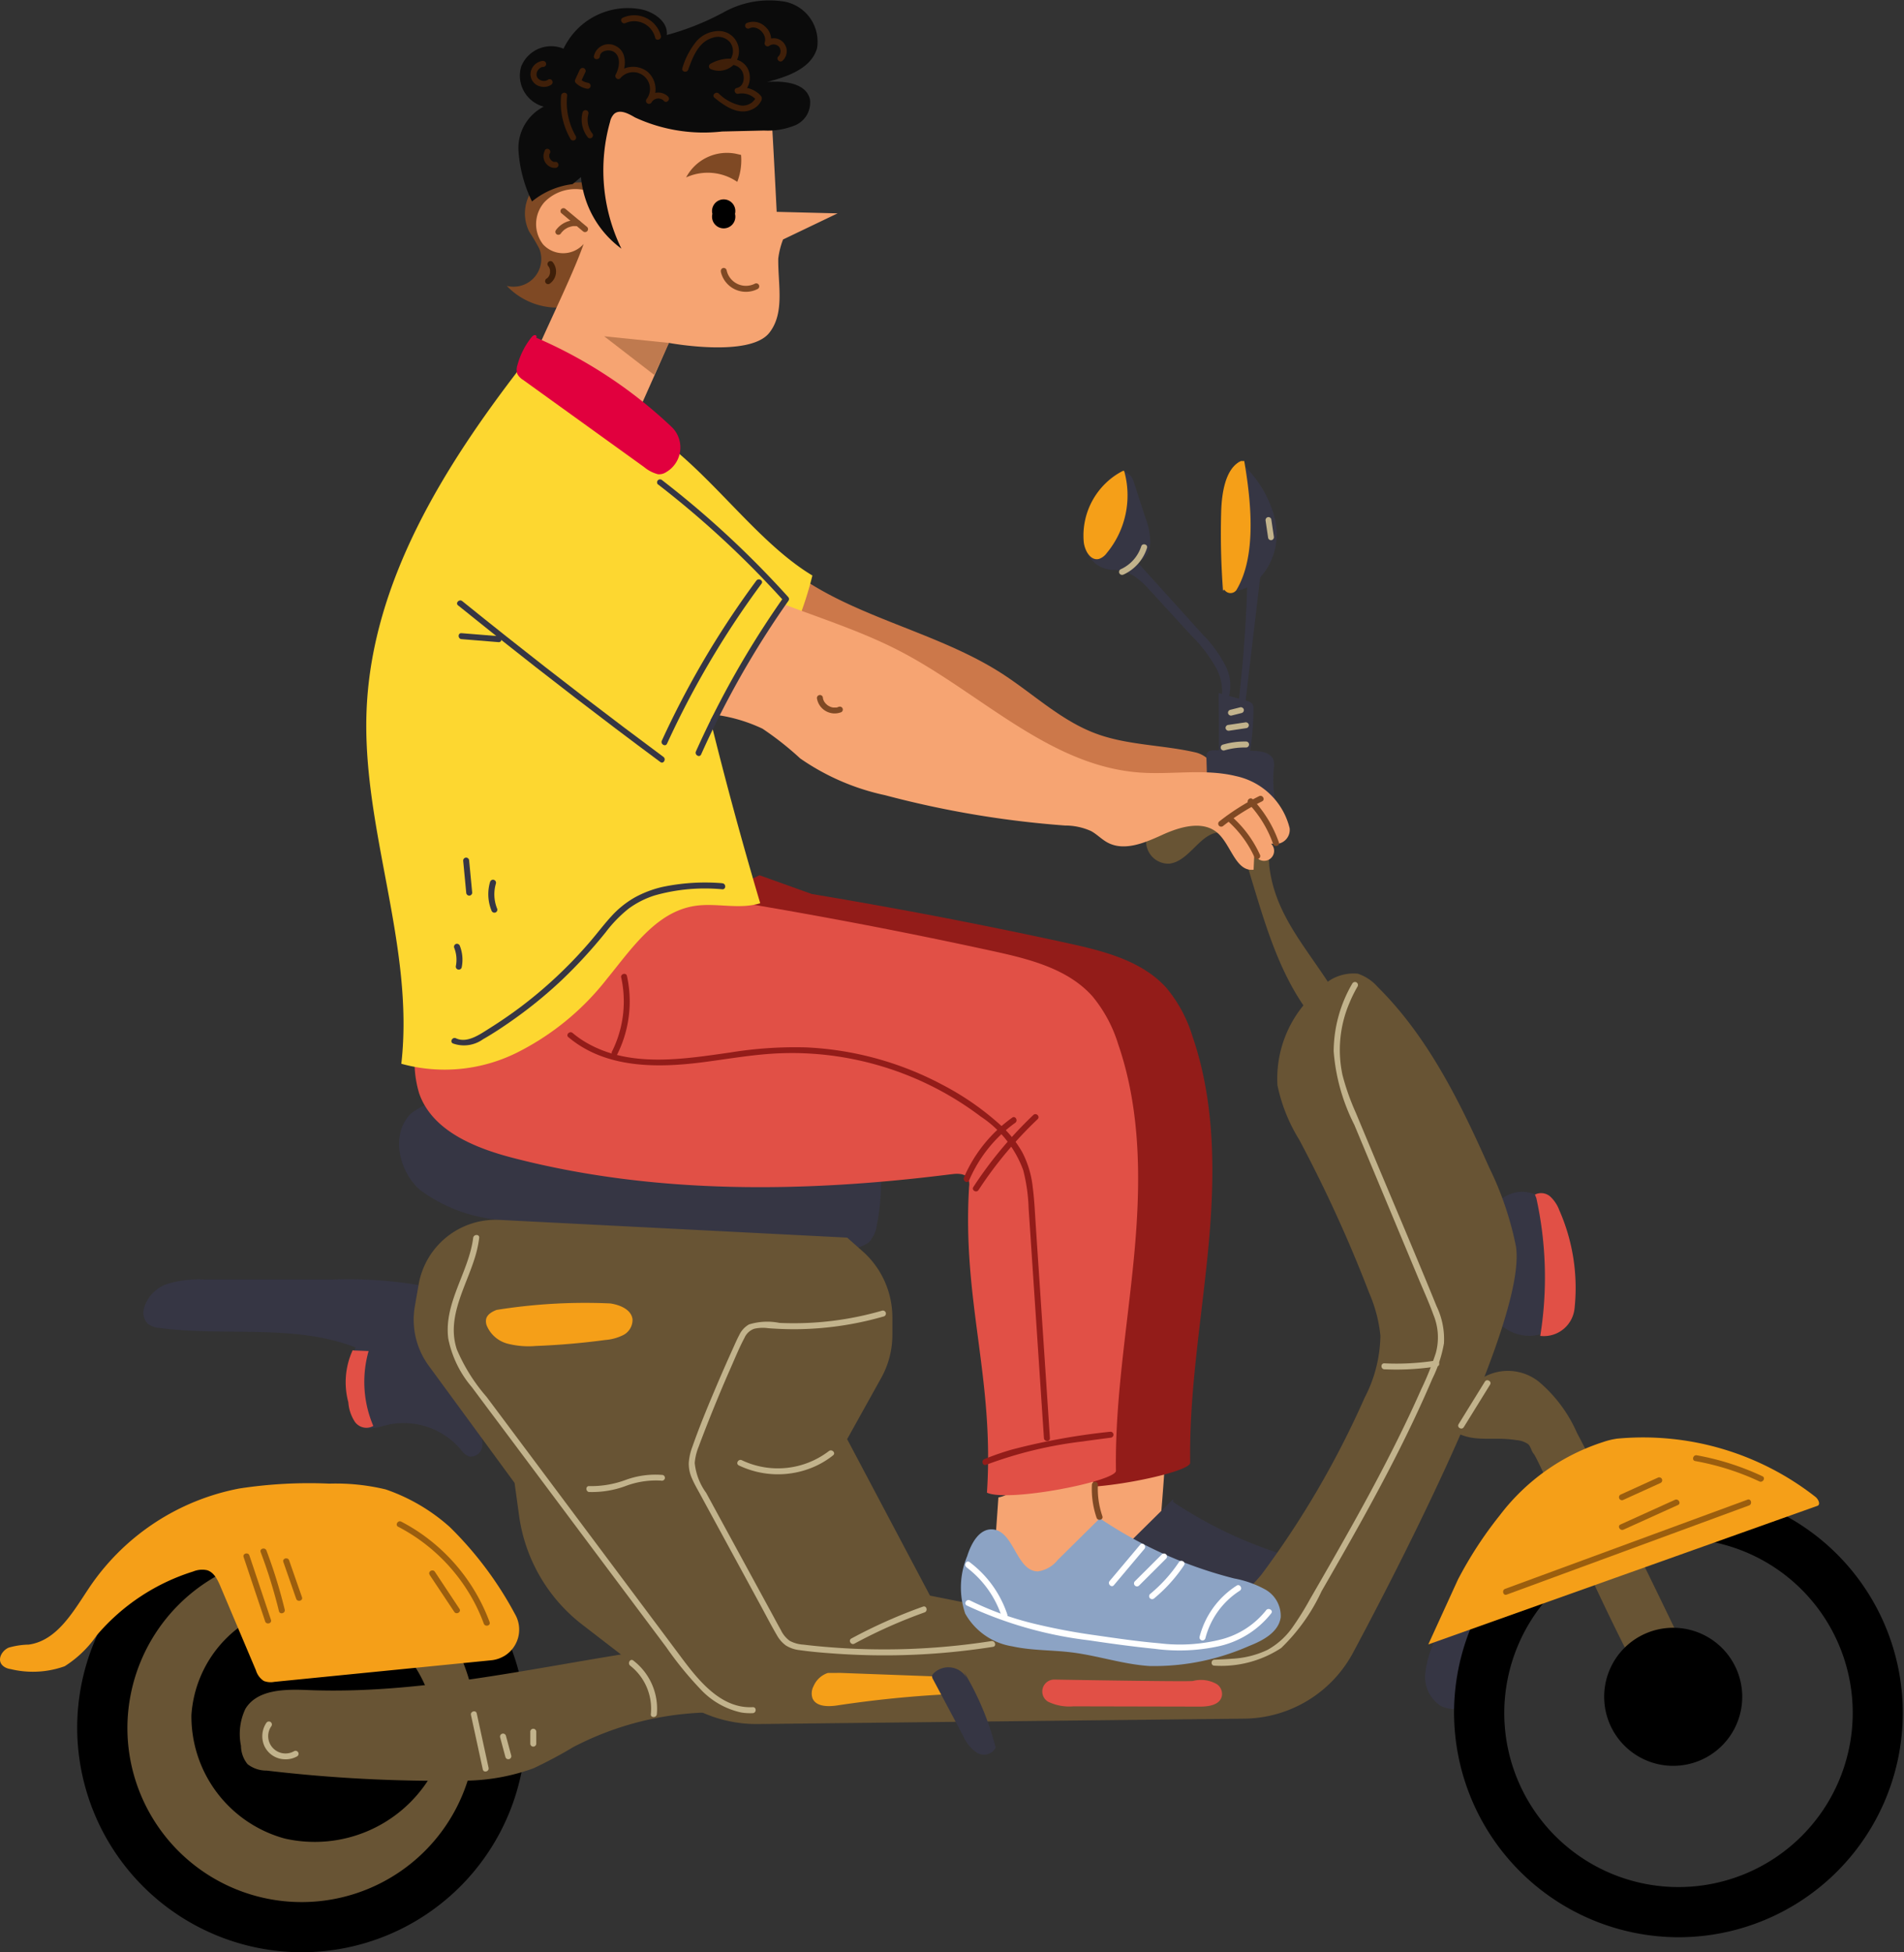 <svg id="Group_20534" data-name="Group 20534" xmlns="http://www.w3.org/2000/svg" xmlns:xlink="http://www.w3.org/1999/xlink" width="106.003" height="108.69" viewBox="0 0 106.003 108.69">
  <rect x="0" y="0" width="106.003" height="108.69" fill="#333333" stroke="none"/>
  <defs>
    <clipPath id="clip-path">
      <rect id="Rectangle_6497" data-name="Rectangle 6497" width="106.003" height="108.69" fill="none"/>
    </clipPath>
    <clipPath id="clip-path-3">
      <rect id="Rectangle_6495" data-name="Rectangle 6495" width="3.607" height="2.153" fill="none"/>
    </clipPath>
  </defs>
  <g id="Group_16368" data-name="Group 16368" clip-path="url(#clip-path)">
    <g id="Group_16367" data-name="Group 16367">
      <g id="Group_16366" data-name="Group 16366" clip-path="url(#clip-path)">
        <path id="Path_83185" data-name="Path 83185" d="M29.031,123.157a11.612,11.612,0,0,1-12.408,5.167,10.877,10.877,0,0,1-8.014-10.606,10.275,10.275,0,0,1,9.083-9.523c4.614-.362,9.058,2.8,10.99,7,.969,2.1,1.364,4.659.238,6.681Z" transform="translate(-1.722 -21.899)" fill="#685434"/>
        <path id="Path_83186" data-name="Path 83186" d="M79.8,99.467c-.011,1.06-.308,5.319-.465,6.368a1.457,1.457,0,0,1-.161.545,1.491,1.491,0,0,1-.438.409,5.374,5.374,0,0,1-2.056,1.05,2.72,2.72,0,0,1-2.313-.678.746.746,0,0,1-.208-.278.876.876,0,0,1-.026-.365q.14-2,.282-4.007c1.437-.238,2.945-3.017,4.4-3.134Z" transform="translate(-14.842 -20.12)" fill="#f6a472"/>
        <path id="Path_83187" data-name="Path 83187" d="M79.7,104.655l-2.438,2.41a1.7,1.7,0,0,1-1.1.632c-1.208,0-1.319-2.257-2.525-2.338-.74-.05-1.19.782-1.41,1.488a4.519,4.519,0,0,0-.11,3.2,3.66,3.66,0,0,0,2.624,1.825c1.079.238,2.2.2,3.3.336,1.458.18,2.872.666,4.338.759a13.073,13.073,0,0,0,5.554-1.121c.772-.3,1.639-.772,1.747-1.593a1.682,1.682,0,0,0-.848-1.54,5.771,5.771,0,0,0-1.742-.622,23.89,23.89,0,0,1-7.385-3.283Z" transform="translate(-14.389 -21.188)" fill="#363644"/>
        <path id="Path_83188" data-name="Path 83188" d="M52.013,62.144q7.152,1.188,14.239,2.735c2.011.439,4.156.977,5.522,2.514A7.737,7.737,0,0,1,73.2,70.051c1.3,3.772,1.259,7.87.883,11.841s-1.067,7.927-1.006,11.915c.009.585-6.022,1.77-7.182,1.217.425-6.387-1.389-10.658-.993-17.047a.829.829,0,0,0-.045-.42c-.15-.306-.58-.307-.919-.264-8.134,1.03-16.5,1.15-24.433-.906-2.139-.554-4.507-1.518-5.223-3.6a6.1,6.1,0,0,1-.246-2.085,19.091,19.091,0,0,1,.385-3.5,1.939,1.939,0,0,1,.377-.929,2.035,2.035,0,0,1,1.154-.514A62.43,62.43,0,0,0,49.1,61.1Z" transform="translate(-6.815 -12.371)" fill="#931c19"/>
        <path id="Path_83189" data-name="Path 83189" d="M36.993,12.783a2.27,2.27,0,0,0-.463,2.66,10.326,10.326,0,0,1,.562.952,1.543,1.543,0,0,1-1.814,2.062,3.886,3.886,0,0,0,2.858,1.211A3.107,3.107,0,0,0,40.751,18.1a7.843,7.843,0,0,0,.538-1.778,9.322,9.322,0,0,1,1.952-3.768Z" transform="translate(-7.064 -2.542)" fill="#7f4924"/>
        <path id="Path_83190" data-name="Path 83190" d="M52.275,37.49c3.169,4.154,9.149,4.753,13.554,7.573,1.755,1.124,3.3,2.629,5.251,3.36,1.77.664,3.72.631,5.562,1.055.492.113,1.1.559.821.977a.824.824,0,0,1-.468.272,11.993,11.993,0,0,1-5.481.791A11.931,11.931,0,0,1,68.654,50.5l-18.268-8.28q.823-2.208,1.645-4.416Z" transform="translate(-10.089 -7.59)" fill="#cc784a"/>
        <path id="Path_83191" data-name="Path 83191" d="M74.814,100.689c-.011,1.06-.308,5.319-.466,6.368a1.433,1.433,0,0,1-.16.544,1.484,1.484,0,0,1-.438.41,5.375,5.375,0,0,1-2.056,1.05,2.72,2.72,0,0,1-2.313-.678.747.747,0,0,1-.208-.278.89.89,0,0,1-.026-.365q.142-2,.282-4.007c1.437-.238,2.945-3.017,4.4-3.133Z" transform="translate(-13.844 -20.367)" fill="#f6a472"/>
        <path id="Path_83192" data-name="Path 83192" d="M54.611,81.008a12.233,12.233,0,0,1-.222,2.668,1.791,1.791,0,0,1-.454,1.016,1.931,1.931,0,0,1-1.267.351,78.372,78.372,0,0,1-8.326-.175c-3.67-.274-7.317-.806-10.946-1.425a8.67,8.67,0,0,1-4.462-1.677c-1.2-1.075-1.634-3.158-.466-4.266a4.3,4.3,0,0,1,3.057-.806,50.248,50.248,0,0,1,14.746,2.321A23.685,23.685,0,0,0,51.3,80.293c1.275.11,2.707.014,3.659.865Z" transform="translate(-5.563 -15.527)" fill="#363644"/>
        <path id="Path_83193" data-name="Path 83193" d="M26.568,121.675a7.526,7.526,0,0,1-8.044,3.35,7.051,7.051,0,0,1-5.2-6.876,6.662,6.662,0,0,1,5.889-6.175,7.583,7.583,0,0,1,7.125,4.536,4.87,4.87,0,0,1,.154,4.331Z" transform="translate(-2.667 -22.666)"/>
        <path id="Path_83194" data-name="Path 83194" d="M104.742,112.562a7.55,7.55,0,0,1-1.644,3.9,4.089,4.089,0,0,1-1.316,1.2,1.853,1.853,0,0,1-1.726.043,1.928,1.928,0,0,1-.841-1.788,5.672,5.672,0,0,1,.6-1.977,1.764,1.764,0,0,1,.261-.458,1.707,1.707,0,0,1,.783-.434,16,16,0,0,1,3.442-.727Z" transform="translate(-19.865 -22.742)" fill="#363644"/>
        <path id="Path_83195" data-name="Path 83195" d="M113.745,128.891A12.491,12.491,0,1,0,101.22,116.4a12.522,12.522,0,0,0,12.525,12.491m0-22.194a9.7,9.7,0,1,1-9.73,9.7,9.727,9.727,0,0,1,9.73-9.7" transform="translate(-20.267 -21.038)"/>
        <path id="Path_83196" data-name="Path 83196" d="M103.641,84.888a1.831,1.831,0,0,1,2.188-1.655l.022,0a2.637,2.637,0,0,1,1.723,1.3,5.2,5.2,0,0,1,.457,2.141q.061.89.122,1.781a4.968,4.968,0,0,1-.047,1.482c-.114.483-.425.645-.875.857a2.672,2.672,0,0,1-1.263.419,2.452,2.452,0,0,1-1.645-.566,2.28,2.28,0,0,1-.468-1.137,11.293,11.293,0,0,1-.221-4.544Z" transform="translate(-20.724 -16.843)" fill="#363644"/>
        <path id="Path_83197" data-name="Path 83197" d="M106.929,83.568a20.546,20.546,0,0,1,.217,7.669l.018,0a1.718,1.718,0,0,0,1.89-1.52,10.729,10.729,0,0,0-.849-5.482,1.978,1.978,0,0,0-.5-.755.768.768,0,0,0-.854-.113Z" transform="translate(-21.394 -16.861)" fill="#e15046"/>
        <path id="Path_83198" data-name="Path 83198" d="M25.757,89.708a23.7,23.7,0,0,0-5.23-.388H13.372a5.958,5.958,0,0,0-2.006.229,2.013,2.013,0,0,0-1.354,1.387.9.9,0,0,0,.21.841,1.236,1.236,0,0,0,.686.243c3.632.48,7.47-.245,10.883,1.079a6.509,6.509,0,0,0-.147,3.654,1.261,1.261,0,0,0,.336.664c.4.351,1.018.138,1.537.007a4.163,4.163,0,0,1,4.128,1.35,1.065,1.065,0,0,0,.473.4.65.65,0,0,0,.732-.557,1.878,1.878,0,0,0-.2-1l-3-7.567Z" transform="translate(-2 -18.084)" fill="#363644"/>
        <path id="Path_83199" data-name="Path 83199" d="M17.9,129.939A12.491,12.491,0,1,0,5.373,117.448,12.522,12.522,0,0,0,17.9,129.939m0-22.194a9.7,9.7,0,1,1-9.731,9.7,9.727,9.727,0,0,1,9.731-9.7" transform="translate(-1.076 -21.25)"/>
        <path id="Path_83200" data-name="Path 83200" d="M46.842,62.706q7.152,1.188,14.239,2.735c2.011.439,4.156.977,5.522,2.514a7.736,7.736,0,0,1,1.429,2.658c1.3,3.772,1.259,7.87.883,11.841s-1.067,7.927-1.006,11.915c.009.585-6.022,1.77-7.182,1.217.425-6.387-1.389-10.658-.993-17.046a.823.823,0,0,0-.046-.421c-.15-.306-.579-.307-.918-.264-8.134,1.03-16.5,1.15-24.433-.906-2.139-.554-4.507-1.518-5.223-3.6a6.1,6.1,0,0,1-.246-2.085,19.16,19.16,0,0,1,.384-3.5,1.947,1.947,0,0,1,.377-.929,2.035,2.035,0,0,1,1.153-.514,62.421,62.421,0,0,0,13.151-4.652Z" transform="translate(-5.78 -12.485)" fill="#e15046"/>
        <path id="Path_83201" data-name="Path 83201" d="M76,101.409a51.038,51.038,0,0,0,5.745-9.854,7.674,7.674,0,0,0,.873-3.441,7.891,7.891,0,0,0-.622-2.373,76.358,76.358,0,0,0-3.9-8.542,9.359,9.359,0,0,1-1.209-3.027,6.434,6.434,0,0,1,2.354-5.355,2.465,2.465,0,0,1,2.123-.856,2.533,2.533,0,0,1,1.105.739c2.808,2.784,4.587,6.417,6.194,10.026a17.967,17.967,0,0,1,1.5,4.406c.609,3.806-5.729,16.393-9.069,22.633a6.956,6.956,0,0,1-6.057,3.669l-27.067.3a7.424,7.424,0,0,1-4.617-1.546L38.183,104.2a9.257,9.257,0,0,1-3.517-6.063l-.252-1.827-4.78-6.526a4.333,4.333,0,0,1-.773-3.3l.213-1.224a4.35,4.35,0,0,1,4.511-3.593l19.348.987.858.76a4.926,4.926,0,0,1,1.657,3.682v.975a4.919,4.919,0,0,1-.618,2.387l-1.9,3.415,4.612,8.711,9.72,1.939A9.026,9.026,0,0,0,76,101.409" transform="translate(-5.766 -13.751)" fill="#685434"/>
        <path id="Path_83202" data-name="Path 83202" d="M90.25,66.56c-1.476-2.408-3.3-4.223-3.615-7.028a4.361,4.361,0,0,0-.448-1.823,3.984,3.984,0,0,0-2.311-1.42,2.676,2.676,0,0,0-3.023.5,2.383,2.383,0,0,0-1.036,1.1,1.239,1.239,0,0,0,1.255,1.538c1.171-.133,1.787-1.89,2.953-1.725.741.1,1.11.933,1.332,1.646.916,2.936,1.676,6.016,3.539,8.466l.168-.49Z" transform="translate(-15.972 -11.344)" fill="#685434"/>
        <path id="Path_83203" data-name="Path 83203" d="M87.889,55.6a6.858,6.858,0,0,1-.158-2.212,1.146,1.146,0,0,0-.015-.464c-.132-.407-.658-.5-1.087-.516q-1.1-.043-2.2-.034c-.155,0-.338.019-.413.154a.448.448,0,0,0-.036.232q.031,1.067.061,2.133a8.331,8.331,0,0,1,3.726.371Z" transform="translate(-16.815 -10.604)" fill="#363644"/>
        <path id="Path_83204" data-name="Path 83204" d="M86.525,52a17.052,17.052,0,0,0,.248-2.706.521.521,0,0,0-.057-.3.532.532,0,0,0-.322-.179l-1.561-.435L84.855,52l1.8.012Z" transform="translate(-16.986 -9.796)" fill="#363644"/>
        <path id="Path_83205" data-name="Path 83205" d="M83.348,45.932a2.391,2.391,0,0,0,.014-2.157,7.072,7.072,0,0,0-1.313-1.806L78.465,38a1.277,1.277,0,0,0,.69-1.123,3.751,3.751,0,0,0-.262-1.355l-.663-2.04a.912.912,0,0,0-.132-.266c-.322-.437-.745-.242-1.049-.009a4.42,4.42,0,0,0-1.564,3.558A1.637,1.637,0,0,0,77.092,38.4a2.312,2.312,0,0,1,1.172.349,4.639,4.639,0,0,1,.892.815L81.482,42.1a7.817,7.817,0,0,1,1.354,1.794,2.636,2.636,0,0,1,.15,2.178Z" transform="translate(-15.115 -6.672)" fill="#363644"/>
        <path id="Path_83206" data-name="Path 83206" d="M85.95,32.181a30.82,30.82,0,0,0-.9,7.19,2.174,2.174,0,0,0,2.027-.589,3.6,3.6,0,0,0,.925-3.4,6.136,6.136,0,0,0-2.006-3.2Z" transform="translate(-17.029 -6.515)" fill="#363644"/>
        <path id="Path_83207" data-name="Path 83207" d="M87.46,39.876,86.539,47.7c-.252.054-.341-.321-.312-.576q.422-3.64.5-7.31Z" transform="translate(-17.264 -8.061)" fill="#363644"/>
        <path id="Path_83208" data-name="Path 83208" d="M58.725,91.486a17.715,17.715,0,0,1-3.812.668A17.915,17.915,0,0,1,53,92.172a3.44,3.44,0,0,0-1.7.085,1.324,1.324,0,0,0-.539.584c-.142.267-.261.55-.386.825q-.4.882-.781,1.772c-.51,1.2-1.016,2.4-1.446,3.63a3.078,3.078,0,0,0-.2.9,1.987,1.987,0,0,0,.177.861c.124.293.286.569.438.849l.489.9,1.9,3.492.978,1.8c.306.561.6,1.134.921,1.683a1.781,1.781,0,0,0,.506.579,1.8,1.8,0,0,0,.769.258c.647.093,1.3.146,1.955.192a38.632,38.632,0,0,0,7.846-.238q.48-.063.957-.138c.212-.034.122-.354-.089-.321a38.538,38.538,0,0,1-7.631.427q-.949-.042-1.894-.129-.47-.043-.94-.1a1.828,1.828,0,0,1-.766-.214,1.575,1.575,0,0,1-.49-.6c-.152-.271-.3-.545-.446-.817q-.462-.849-.925-1.7l-1.863-3.42-.925-1.7a3.392,3.392,0,0,1-.636-1.663,3.057,3.057,0,0,1,.22-.908c.107-.293.22-.584.332-.875q.34-.878.7-1.749.366-.888.754-1.767c.245-.554.475-1.125.761-1.66a.934.934,0,0,1,.541-.511,2.18,2.18,0,0,1,.785-.032c.614.046,1.23.066,1.847.051a18.056,18.056,0,0,0,3.693-.474c.3-.07.6-.15.9-.235a.167.167,0,0,0-.089-.321" transform="translate(-9.601 -18.521)" fill="#c2b38c"/>
        <path id="Path_83209" data-name="Path 83209" d="M40.734,90.978c.548.076,1.192.341,1.252.889a.949.949,0,0,1-.5.865,2.683,2.683,0,0,1-1.014.282c-1.284.173-2.576.284-3.87.333a4.71,4.71,0,0,1-1.573-.128,1.732,1.732,0,0,1-1.156-1,.67.67,0,0,1-.038-.368c.06-.261.329-.411.578-.51a31.156,31.156,0,0,1,6.325-.362" transform="translate(-6.771 -18.413)" fill="#f59f18"/>
        <path id="Path_83210" data-name="Path 83210" d="M102.533,96.177a2.76,2.76,0,0,1,3.3.136,7.846,7.846,0,0,1,2.1,2.824c2.139,4.064,4.145,8.2,6.133,12.337a20.463,20.463,0,0,1,1.172,2.789c.206.666.27,1.542-.324,1.91-.753.467-1.63-.368-2.108-1.112-2.771-4.308-6.85-14.244-7.283-14.756-.135-.16-.152-.4-.313-.537a1.3,1.3,0,0,0-.644-.218c-1.476-.238-2.474.227-3.692-.636a.615.615,0,0,1-.267-.305.607.607,0,0,1,.069-.392,7.392,7.392,0,0,1,1.7-2.434Z" transform="translate(-20.141 -19.373)" fill="#685434"/>
        <path id="Path_83211" data-name="Path 83211" d="M109.907,100.411a15.561,15.561,0,0,1,11.077,3.241c.165.131.3.436.1.5l-21.656,7.712,1.648-3.607a21.961,21.961,0,0,1,2.339-3.589,11.733,11.733,0,0,1,5.73-4.066,4.184,4.184,0,0,1,.761-.189" transform="translate(-19.909 -20.314)" fill="#f59f18"/>
        <path id="Path_83212" data-name="Path 83212" d="M92.181,68.624a7.544,7.544,0,0,0-1.043,3.784A10.865,10.865,0,0,0,92.288,76.5q1.777,4.254,3.553,8.51c.288.688.6,1.373.854,2.074a3.306,3.306,0,0,1,.126,2.133,16.493,16.493,0,0,1-.81,2.008q-.447,1.013-.93,2.011c-1.268,2.633-2.689,5.19-4.141,7.727q-.552.963-1.108,1.924a16.414,16.414,0,0,1-1,1.607,4.149,4.149,0,0,1-1.383,1.239,5.185,5.185,0,0,1-1.969.491c-.326.027-.652.041-.978.053-.214.009-.215.341,0,.333a6.092,6.092,0,0,0,3.712-.982,10.551,10.551,0,0,0,2.25-3.163c1.484-2.573,2.957-5.156,4.292-7.81.665-1.321,1.295-2.658,1.874-4.017a7.226,7.226,0,0,0,.648-1.975,4.229,4.229,0,0,0-.41-2.062c-1.17-2.875-2.391-5.73-3.588-8.594l-.913-2.187a13.3,13.3,0,0,1-.736-2.084,6.66,6.66,0,0,1,.383-4.018,7.685,7.685,0,0,1,.458-.928.167.167,0,0,0-.288-.168" transform="translate(-16.887 -13.877)" fill="#c2b38c"/>
        <path id="Path_83213" data-name="Path 83213" d="M44.642,118.733A17.051,17.051,0,0,0,35.26,120.6a24.881,24.881,0,0,1-2.206,1.177,11.44,11.44,0,0,1-3.988.692,82.258,82.258,0,0,1-10.866-.561,1.711,1.711,0,0,1-1.073-.359,1.652,1.652,0,0,1-.365-1.024,3.249,3.249,0,0,1,.247-2.056c.661-1.086,2.2-1.1,3.477-1.045,6.13.243,12.186-1.168,18.248-2.109a1.831,1.831,0,0,1,2.039.593c.979.962,2.89,1.859,3.869,2.82" transform="translate(-3.346 -23.333)" fill="#685434"/>
        <path id="Path_83214" data-name="Path 83214" d="M28.047,113.174a1.717,1.717,0,0,1-.695.224L15.27,114.6a1.064,1.064,0,0,1-.584-.051,1.076,1.076,0,0,1-.438-.593l-1.975-4.67c-.155-.368-.353-.775-.734-.9a1.323,1.323,0,0,0-.784.069,11.585,11.585,0,0,0-5.363,3.547,6.183,6.183,0,0,1-1.79,1.728,5.244,5.244,0,0,1-3.006.16.9.9,0,0,1-.269-.077c-.593-.288-.28-.932.157-1.119a4.356,4.356,0,0,1,1.12-.169c1.627-.231,2.522-1.932,3.445-3.289a13.015,13.015,0,0,1,8.267-5.4,25.565,25.565,0,0,1,5.021-.272,11.877,11.877,0,0,1,3.133.321,10.406,10.406,0,0,1,3.577,2.1,20.017,20.017,0,0,1,3.628,4.849,1.716,1.716,0,0,1-.628,2.343" transform="translate(0 -20.965)" fill="#f59f18"/>
        <path id="Path_83215" data-name="Path 83215" d="M57.4,116.782a1.318,1.318,0,0,0-.792.73.863.863,0,0,0-.064.668c.191.487.871.487,1.388.408a62.244,62.244,0,0,1,7.18-.666.533.533,0,0,0-.18-.738A1.561,1.561,0,0,0,64.1,117l-6-.222Z" transform="translate(-11.313 -23.642)" fill="#f59f18"/>
        <path id="Path_83216" data-name="Path 83216" d="M66.665,116.653a15.717,15.717,0,0,1,1.759,4.207.742.742,0,0,1-1.044.284,2.141,2.141,0,0,1-.765-.94l-1.68-3.155a.322.322,0,0,1-.051-.162.276.276,0,0,1,.081-.159,1.172,1.172,0,0,1,1.855.27Z" transform="translate(-12.992 -23.563)" fill="#363644"/>
        <path id="Path_83217" data-name="Path 83217" d="M80.948,117.321a1.769,1.769,0,0,1,1.329.181.662.662,0,0,1,.278.641c-.091.513-.726.609-1.225.607l-7.04-.015a2.719,2.719,0,0,1-1.419-.262l-.012-.008a.663.663,0,0,1,.375-1.22c2.008.034,7.374.119,7.715.077" transform="translate(-14.527 -23.737)" fill="#e15046"/>
        <path id="Path_83218" data-name="Path 83218" d="M56.424,101.284a4.671,4.671,0,0,1-4.845.51c-.192-.094-.362.193-.169.288a5.043,5.043,0,0,0,4.2.072,4.713,4.713,0,0,0,1.049-.634c.169-.133-.07-.367-.236-.235" transform="translate(-10.277 -20.498)" fill="#c2b38c"/>
        <path id="Path_83219" data-name="Path 83219" d="M24.5,94.265l.843.033a6.255,6.255,0,0,0,.261,4.17.785.785,0,0,1-1.026-.23,2.267,2.267,0,0,1-.364-1.089,4.266,4.266,0,0,1,.244-2.9Z" transform="translate(-4.821 -19.081)" fill="#e15046"/>
        <path id="Path_83220" data-name="Path 83220" d="M111.671,117.461a3.843,3.843,0,1,0,3.843-3.832,3.837,3.837,0,0,0-3.843,3.832" transform="translate(-22.36 -23.005)"/>
        <path id="Path_83221" data-name="Path 83221" d="M102.994,96.427l-1.463,2.367c-.114.183.175.35.288.168l1.464-2.367c.113-.183-.176-.351-.289-.168" transform="translate(-20.325 -19.507)" fill="#c2b38c"/>
        <path id="Path_83222" data-name="Path 83222" d="M32.585,86.364c-.242,1.914-1.641,3.622-1.388,5.609a5.934,5.934,0,0,0,1.317,2.71c.715.963,1.436,1.923,2.155,2.884l4.321,5.783,4.339,5.8a19.447,19.447,0,0,0,1.907,2.342,4.362,4.362,0,0,0,2.266,1.3,3.053,3.053,0,0,0,.649.037c.214-.011.215-.344,0-.333-1.887.1-3.183-1.7-4.184-3.043l-4.256-5.694-4.255-5.694L33.329,95.22a9.876,9.876,0,0,1-1.653-2.639c-.636-1.911.673-3.714,1.115-5.513a6.178,6.178,0,0,0,.128-.7c.027-.212-.307-.21-.334,0" transform="translate(-6.241 -17.453)" fill="#c2b38c"/>
        <path id="Path_83223" data-name="Path 83223" d="M74.712,105.878l-2.438,2.41a1.7,1.7,0,0,1-1.1.632c-1.208,0-1.319-2.257-2.525-2.338-.74-.05-1.19.782-1.41,1.488a4.522,4.522,0,0,0-.111,3.2,3.665,3.665,0,0,0,2.625,1.824c1.079.238,2.2.2,3.3.336,1.458.18,2.872.666,4.338.759a13.073,13.073,0,0,0,5.554-1.121c.772-.3,1.639-.772,1.747-1.593a1.682,1.682,0,0,0-.848-1.54,5.748,5.748,0,0,0-1.742-.621,23.909,23.909,0,0,1-7.385-3.283Z" transform="translate(-13.391 -21.436)" fill="#8ca3c4"/>
        <path id="Path_83224" data-name="Path 83224" d="M16.956,108.64l1.2,3.585c.068.2.39.115.322-.089q-.6-1.793-1.2-3.585c-.067-.2-.389-.116-.322.089" transform="translate(-3.393 -21.954)" fill="#9b5e0e"/>
        <path id="Path_83225" data-name="Path 83225" d="M18.145,108.3a28.238,28.238,0,0,1,1.015,3.284c.05.208.373.12.322-.089a28.085,28.085,0,0,0-1.015-3.284c-.074-.2-.4-.112-.322.089" transform="translate(-3.631 -21.886)" fill="#9b5e0e"/>
        <path id="Path_83226" data-name="Path 83226" d="M19.722,108.982l.715,2.051c.07.2.393.115.322-.089l-.715-2.051c-.07-.2-.393-.115-.322.089" transform="translate(-3.947 -22.023)" fill="#9b5e0e"/>
        <path id="Path_83227" data-name="Path 83227" d="M27.7,106.5a10.044,10.044,0,0,1,4.079,3.922,9.623,9.623,0,0,1,.685,1.47c.074.2.4.113.322-.089a10.391,10.391,0,0,0-3.505-4.7,9.951,9.951,0,0,0-1.411-.888c-.191-.1-.361.188-.17.287" transform="translate(-5.529 -21.499)" fill="#9b5e0e"/>
        <path id="Path_83228" data-name="Path 83228" d="M29.9,109.87l1.373,2.063c.118.177.408.011.289-.168L30.193,109.7c-.118-.178-.407-.011-.288.168" transform="translate(-5.982 -22.195)" fill="#9b5e0e"/>
        <path id="Path_83229" data-name="Path 83229" d="M104.835,109.97l5.262-1.936,5.261-1.936,2.97-1.093c.2-.073.114-.4-.089-.321l-5.262,1.936-5.261,1.936-2.97,1.093c-.2.073-.114.395.089.321" transform="translate(-20.951 -21.192)" fill="#9b5e0e"/>
        <path id="Path_83230" data-name="Path 83230" d="M112.955,106.352l3.031-1.372c.194-.089.025-.376-.169-.288l-3.031,1.373c-.2.088-.026.375.169.287" transform="translate(-22.566 -21.192)" fill="#9b5e0e"/>
        <path id="Path_83231" data-name="Path 83231" d="M112.95,104.379l2.075-.943a.166.166,0,0,0,.06-.227.17.17,0,0,0-.228-.06l-2.075.943a.167.167,0,0,0-.059.227.17.17,0,0,0,.228.06" transform="translate(-22.566 -20.879)" fill="#9b5e0e"/>
        <path id="Path_83232" data-name="Path 83232" d="M117.978,101.909a14.379,14.379,0,0,1,3.573,1.134c.194.09.363-.2.169-.288a14.7,14.7,0,0,0-3.653-1.167c-.21-.038-.3.282-.089.321" transform="translate(-23.599 -20.567)" fill="#9b5e0e"/>
        <path id="Path_83233" data-name="Path 83233" d="M67.287,112a22.174,22.174,0,0,0,6.8,1.936c1.212.181,2.431.349,3.651.471a10.322,10.322,0,0,0,3.627-.155,5.121,5.121,0,0,0,2.866-1.821c.128-.171-.162-.338-.288-.167a4.683,4.683,0,0,1-2.455,1.609,9.354,9.354,0,0,1-3.478.227c-1.182-.1-2.362-.272-3.535-.442a34.522,34.522,0,0,1-3.4-.638,17.151,17.151,0,0,1-3.621-1.307c-.191-.1-.361.19-.169.287" transform="translate(-13.456 -22.613)" fill="#fff"/>
        <path id="Path_83234" data-name="Path 83234" d="M85.573,110.677a4.809,4.809,0,0,0-2.066,2.843.167.167,0,0,0,.322.089,4.462,4.462,0,0,1,1.912-2.645c.18-.115.013-.4-.169-.287" transform="translate(-16.72 -22.402)" fill="#fff"/>
        <path id="Path_83235" data-name="Path 83235" d="M67.261,109.325a5.629,5.629,0,0,1,1.951,2.712c.067.2.389.116.322-.089a6.011,6.011,0,0,0-2.1-2.911c-.172-.129-.338.16-.169.287" transform="translate(-13.454 -22.069)" fill="#fff"/>
        <path id="Path_83236" data-name="Path 83236" d="M78.934,107.814l-1.7,2.021c-.138.163.1.4.236.235l1.7-2.021c.138-.163-.1-.4-.236-.235" transform="translate(-15.456 -21.817)" fill="#fff"/>
        <path id="Path_83237" data-name="Path 83237" d="M80.5,108.482l-1.516,1.511a.167.167,0,0,0,.237.235l1.515-1.511a.167.167,0,0,0-.236-.235" transform="translate(-15.806 -21.953)" fill="#fff"/>
        <path id="Path_83238" data-name="Path 83238" d="M81.65,109.034a8.244,8.244,0,0,1-1.608,1.774.167.167,0,0,0,0,.235.171.171,0,0,0,.236,0,8.547,8.547,0,0,0,1.66-1.841c.12-.179-.17-.346-.288-.168" transform="translate(-16.017 -22.06)" fill="#fff"/>
        <path id="Path_83239" data-name="Path 83239" d="M40.982,103.9a5.376,5.376,0,0,0,2-.324,4.785,4.785,0,0,1,2-.308.173.173,0,0,0,.206-.116.167.167,0,0,0-.117-.2,4.832,4.832,0,0,0-2.042.268,5.511,5.511,0,0,1-2.047.352c-.214-.02-.213.313,0,.333" transform="translate(-8.174 -20.836)" fill="#c2b38c"/>
        <path id="Path_83240" data-name="Path 83240" d="M59.414,114.211a28.077,28.077,0,0,1,3.907-1.741c.2-.072.114-.393-.089-.321a28.565,28.565,0,0,0-3.987,1.775c-.189.1-.02.389.169.287" transform="translate(-11.846 -22.703)" fill="#c2b38c"/>
        <path id="Path_83241" data-name="Path 83241" d="M96.329,95.462a14.451,14.451,0,0,0,2.934-.163c.211-.033.122-.354-.089-.321a14.09,14.09,0,0,1-2.845.152c-.214-.01-.214.322,0,.333" transform="translate(-19.256 -19.229)" fill="#c2b38c"/>
        <path id="Path_83242" data-name="Path 83242" d="M43.854,116.194a3.049,3.049,0,0,1,1.148,2.7c-.022.213.312.211.334,0a3.379,3.379,0,0,0-1.313-2.988c-.17-.13-.337.16-.169.288" transform="translate(-8.767 -23.46)" fill="#c2b38c"/>
        <path id="Path_83243" data-name="Path 83243" d="M18.485,120.247a1.337,1.337,0,0,0-.1,1.306,1.281,1.281,0,0,0,1.086.719,1.3,1.3,0,0,0,.733-.165.167.167,0,0,0-.168-.288.964.964,0,0,1-1.264-1.4.169.169,0,0,0-.06-.228.171.171,0,0,0-.229.06" transform="translate(-3.657 -24.328)" fill="#c2b38c"/>
        <path id="Path_83244" data-name="Path 83244" d="M32.785,119.667q.329,1.515.658,3.028c.046.21.368.121.322-.089q-.33-1.513-.659-3.028c-.045-.209-.367-.12-.322.089" transform="translate(-6.564 -24.186)" fill="#c2b38c"/>
        <path id="Path_83245" data-name="Path 83245" d="M34.815,121.227q.146.547.294,1.094a.167.167,0,0,0,.322-.089q-.146-.548-.294-1.094a.167.167,0,0,0-.322.089" transform="translate(-6.97 -24.501)" fill="#c2b38c"/>
        <path id="Path_83246" data-name="Path 83246" d="M36.914,120.828v.687a.167.167,0,0,0,.333,0v-.687a.167.167,0,0,0-.333,0" transform="translate(-7.391 -24.429)" fill="#c2b38c"/>
        <path id="Path_83247" data-name="Path 83247" d="M50.324,7.3c.1,1.449.314,5.741.314,5.741l3.391.085L50.992,14.58a4.515,4.515,0,0,0-.266,1.058c-.026,1.424.384,3.031-.505,4.145-1.112,1.389-5.582.555-5.582.555L42.5,25.143s-4.235-2.345-5.542-3.354c-.209-.162,2.17-4.762,2.932-6.959a1.519,1.519,0,0,1-2.259.022,1.841,1.841,0,0,1,.086-2.361,2.392,2.392,0,0,1,2.379-.622,53.515,53.515,0,0,0,.094-5.709Z" transform="translate(-7.397 -1.247)" fill="#f6a472"/>
        <path id="Path_83248" data-name="Path 83248" d="M39.834,28.323c3.937,1.628,6.844,6.588,10.5,8.782a19.932,19.932,0,0,1-1.473,4.031,2.592,2.592,0,0,0-4.354.774,5.147,5.147,0,0,0,.11,3.074Q45.9,50.2,47.429,55.349c-1.171.37-2.452-.04-3.665.154-2.143.342-3.5,2.384-4.872,4.062a14.692,14.692,0,0,1-5.044,4.122,9.042,9.042,0,0,1-6.4.6c.753-6.59-2.218-13.112-1.931-19.739.306-7.085,4.275-13.469,8.615-19.087,1.222.666,2.1-2.815,4.032,2.913Z" transform="translate(-5.105 -5.064)" fill="#fdd730"/>
        <path id="Path_83249" data-name="Path 83249" d="M41.53,34.82a6.853,6.853,0,0,0-3.314,7.927,2.537,2.537,0,0,0,.511.975,3.029,3.029,0,0,0,1.033.64,39.688,39.688,0,0,0,7.793,2.5,8.845,8.845,0,0,1,2.494.757,17.225,17.225,0,0,1,2.1,1.657,13.057,13.057,0,0,0,4.721,2.045A54.532,54.532,0,0,0,66.9,53.01a3.5,3.5,0,0,1,1.44.309c.326.178.585.459.911.636.951.514,2.106.006,3.09-.442s2.251-.8,3.055-.077c.745.669,1,2.153,1.992,2.034.018-.4.035-.8.052-1.206a.556.556,0,1,0,.92-.244l.2.014a.784.784,0,0,0,.834-.876,3.919,3.919,0,0,0-2.991-2.9c-1.746-.427-3.584-.066-5.377-.2-5.009-.374-8.841-4.415-13.291-6.738-3.424-1.788-7.317-2.584-10.655-4.527a25.089,25.089,0,0,1-4.683-3.678Z" transform="translate(-7.595 -7.05)" fill="#f6a472"/>
        <path id="Path_83250" data-name="Path 83250" d="M50.866,39.939l-5.226,8.883-7.951-4.255a5.048,5.048,0,0,1-1.221-.813,2.844,2.844,0,0,1-.421-2.92,8.959,8.959,0,0,1,2.043-3.941c1.074-1.113.509-3,2.363-2.964,1.516.027,5.248,1.685,6.547,2.462a23.771,23.771,0,0,1,3.5,2.72c.246.217.513.506.393.75Z" transform="translate(-7.176 -6.869)" fill="#fdd730"/>
        <path id="Path_83251" data-name="Path 83251" d="M37.078,23.545a25.791,25.791,0,0,1,7.559,5,1.589,1.589,0,0,1-.348,2.476.711.711,0,0,1-.456.116,1.971,1.971,0,0,1-.772-.4L36.33,25.888A.878.878,0,0,1,36,25.545a.788.788,0,0,1,.013-.494,4.215,4.215,0,0,1,.775-1.532c.056-.069.134-.144.221-.126s.084.19,0,.167Z" transform="translate(-7.202 -4.735)" fill="#e1003e"/>
        <path id="Path_83252" data-name="Path 83252" d="M45.79,33.74A53.322,53.322,0,0,1,51.357,38.7q.738.756,1.445,1.541l-.026-.2a51.313,51.313,0,0,0-3.949,6.616q-.482.967-.923,1.952c-.086.194.2.364.289.168A51.271,51.271,0,0,1,51.858,42q.583-.908,1.206-1.791a.168.168,0,0,0-.026-.2,53.371,53.371,0,0,0-5.365-5.174q-.811-.679-1.648-1.325a.172.172,0,0,0-.236,0,.167.167,0,0,0,0,.235" transform="translate(-9.159 -6.774)" fill="#363644"/>
        <path id="Path_83253" data-name="Path 83253" d="M51.329,40.515a50.052,50.052,0,0,0-4.256,6.842q-.527,1.022-1.005,2.066c-.089.194.2.363.289.168a50.147,50.147,0,0,1,3.936-7.03q.641-.953,1.324-1.877c.128-.173-.162-.339-.288-.168" transform="translate(-9.221 -8.188)" fill="#363644"/>
        <path id="Path_83254" data-name="Path 83254" d="M31.869,42.186q2.159,1.745,4.347,3.455t4.414,3.394q1.249.944,2.506,1.876c.173.128.339-.16.169-.287q-2.219-1.646-4.412-3.327t-4.344-3.389q-1.226-.973-2.443-1.956c-.166-.134-.4.1-.236.235" transform="translate(-6.37 -8.485)" fill="#363644"/>
        <path id="Path_83255" data-name="Path 83255" d="M32.087,44.532l2.063.168c.214.017.214-.316,0-.333L32.087,44.2c-.214-.018-.213.315,0,.333" transform="translate(-6.393 -8.949)" fill="#363644"/>
        <path id="Path_83256" data-name="Path 83256" d="M46.506,61.646a11.571,11.571,0,0,0-3.333.207,5.988,5.988,0,0,0-1.541.585A5.28,5.28,0,0,0,40.317,63.5c-.415.453-.784.947-1.184,1.412s-.8.9-1.221,1.321A24.386,24.386,0,0,1,35.189,68.6q-.809.6-1.665,1.137c-.5.315-1.227.839-1.847.542-.193-.093-.362.195-.168.288a1.814,1.814,0,0,0,1.672-.233c.529-.3,1.037-.637,1.534-.983a24.91,24.91,0,0,0,2.829-2.291,27.254,27.254,0,0,0,2.472-2.688,7.372,7.372,0,0,1,1.272-1.31,5.033,5.033,0,0,1,1.447-.735,10.281,10.281,0,0,1,3.772-.343c.214.013.214-.32,0-.333" transform="translate(-6.292 -12.474)" fill="#363644"/>
        <path id="Path_83257" data-name="Path 83257" d="M32.242,60.033l.17,1.783a.172.172,0,0,0,.167.167.168.168,0,0,0,.166-.167l-.17-1.783a.171.171,0,0,0-.166-.167.168.168,0,0,0-.167.167" transform="translate(-6.456 -12.12)" fill="#363644"/>
        <path id="Path_83258" data-name="Path 83258" d="M34.093,61.524a2.416,2.416,0,0,0,.075,1.6.173.173,0,0,0,.206.116.168.168,0,0,0,.117-.2,2.128,2.128,0,0,1-.076-1.418.167.167,0,0,0-.322-.089" transform="translate(-6.806 -12.433)" fill="#363644"/>
        <path id="Path_83259" data-name="Path 83259" d="M31.609,66.091a1.807,1.807,0,0,1,.1,1.018.167.167,0,0,0,.322.089,2.131,2.131,0,0,0-.1-1.195.173.173,0,0,0-.206-.116.168.168,0,0,0-.117.2" transform="translate(-6.327 -13.338)" fill="#363644"/>
        <path id="Path_83260" data-name="Path 83260" d="M85.388,57.186a6.031,6.031,0,0,1,1.548,2.079.167.167,0,0,0,.289-.168,6.273,6.273,0,0,0-1.6-2.146c-.162-.14-.4.094-.236.235" transform="translate(-17.086 -11.522)" fill="#7f4924"/>
        <path id="Path_83261" data-name="Path 83261" d="M86.9,56.019a6.331,6.331,0,0,1,1.369,2.247c.07.2.393.115.321-.089a6.725,6.725,0,0,0-1.455-2.394c-.147-.156-.383.079-.236.235" transform="translate(-17.392 -11.284)" fill="#7f4924"/>
        <path id="Path_83262" data-name="Path 83262" d="M85.087,57.224a12.48,12.48,0,0,1,2.16-1.363c.192-.1.023-.383-.169-.287a12.846,12.846,0,0,0-2.227,1.415.167.167,0,0,0,0,.235.171.171,0,0,0,.236,0" transform="translate(-16.98 -11.248)" fill="#7f4924"/>
        <path id="Path_83263" data-name="Path 83263" d="M56.864,48.667a1,1,0,0,0,1.363.8.167.167,0,0,0,.06-.228.172.172,0,0,0-.229-.059c.034-.015,0,0-.012,0L58,49.2l-.041.01s-.049.007-.025,0-.028,0-.033,0H57.86c-.027,0-.054,0-.082,0,.03,0,.006,0-.01,0l-.041-.008a.7.7,0,0,1-.08-.023l-.039-.014c-.037-.014.02.01-.012-.006s-.054-.027-.081-.042-.047-.03-.07-.046l-.017-.012c.014.01.016.012.006,0l-.037-.032a.815.815,0,0,1-.058-.059l-.027-.032c.024.029,0-.006-.007-.01a.782.782,0,0,1-.044-.069l-.018-.037c-.006-.013-.015-.038-.006-.011a.815.815,0,0,1-.026-.078c0-.016-.006-.031-.01-.047-.009-.044,0,.016,0-.018a.167.167,0,0,0-.333,0" transform="translate(-11.386 -9.819)" fill="#7f4924"/>
        <path id="Path_83264" data-name="Path 83264" d="M39.066,14.809l1.2,1.006a.172.172,0,0,0,.236,0,.168.168,0,0,0,0-.236l-1.2-1a.171.171,0,0,0-.236,0,.167.167,0,0,0,0,.235" transform="translate(-7.813 -2.941)" fill="#7f4924"/>
        <path id="Path_83265" data-name="Path 83265" d="M38.974,16.092l.016-.022c-.009.012.01-.012.012-.014.016-.018.032-.037.049-.054a1.371,1.371,0,0,1,.106-.1c.04-.032-.012.009.011-.008l.026-.019.062-.039a1.294,1.294,0,0,1,.136-.071c.026-.01-.02.008.006,0l.038-.014c.023-.008.046-.015.07-.022a1.212,1.212,0,0,1,.142-.032c.027,0-.024,0,0,0l.04,0,.073,0a1.083,1.083,0,0,1,.153.009.167.167,0,0,0,.167-.167.172.172,0,0,0-.167-.167,1.347,1.347,0,0,0-1.23.56.167.167,0,0,0,.059.228.172.172,0,0,0,.229-.06" transform="translate(-7.741 -3.109)" fill="#7f4924"/>
        <g id="Group_16365" data-name="Group 16365" transform="translate(33.636 18.721)" opacity="0.46">
          <g id="Group_16364" data-name="Group 16364">
            <g id="Group_16363" data-name="Group 16363" clip-path="url(#clip-path-3)">
              <path id="Path_83266" data-name="Path 83266" d="M45.664,23.844l-3.607-.369,2.788,2.152Z" transform="translate(-42.057 -23.474)" fill="#7f4924"/>
            </g>
          </g>
        </g>
        <path id="Path_83267" data-name="Path 83267" d="M50.849,14.725a.649.649,0,1,1-1.259,0,.649.649,0,1,1,1.259,0" transform="translate(-9.929 -2.818)"/>
        <path id="Path_83268" data-name="Path 83268" d="M50.178,18.913a1.432,1.432,0,0,0,2.06.958.167.167,0,0,0-.169-.288,1.1,1.1,0,0,1-1.57-.758.167.167,0,0,0-.2-.116.17.17,0,0,0-.117.2" transform="translate(-10.047 -3.787)" fill="#7f4924"/>
        <path id="Path_83269" data-name="Path 83269" d="M50.822,10.785a3.327,3.327,0,0,1-.212,1.5,2.905,2.905,0,0,0-2.846-.249,2.572,2.572,0,0,1,2.768-1.318Z" transform="translate(-9.564 -2.159)" fill="#7f4924"/>
        <path id="Path_83270" data-name="Path 83270" d="M39.571,9.858a5.566,5.566,0,0,0,2.251,3.985,9.956,9.956,0,0,1-.63-7.068.873.873,0,0,1,.224-.432c.317-.279.8-.018,1.163.195a9.091,9.091,0,0,0,4.843.783l1.307-.03,1.033-.024a4.037,4.037,0,0,0,1.754-.3,1.372,1.372,0,0,0,.8-1.452c-.229-.907-1.456-1.026-2.391-.951,1.14-.29,2.462-.747,2.788-1.874A2.268,2.268,0,0,0,50.954.1a5.2,5.2,0,0,0-3.377.551A14.75,14.75,0,0,1,44.348,1.95c.082-.719-.676-1.26-1.384-1.422A3.966,3.966,0,0,0,38.6,2.711a1.794,1.794,0,0,0-2.359,1,1.787,1.787,0,0,0,1.257,2.227,2.591,2.591,0,0,0-1.408,2.425,7.6,7.6,0,0,0,.755,2.854,4.407,4.407,0,0,1,2.261-.966Z" transform="translate(-7.226 0)" fill="#0b0b0b"/>
        <path id="Path_83271" data-name="Path 83271" d="M68.591,101.787a22.916,22.916,0,0,1,5.362-1.3c.521-.075,1.044-.143,1.566-.211a.172.172,0,0,0,.167-.166.167.167,0,0,0-.167-.167,36.148,36.148,0,0,0-5.513,1,15.656,15.656,0,0,0-1.5.52c-.2.079-.11.4.089.321" transform="translate(-13.694 -20.234)" fill="#931c19"/>
        <path id="Path_83272" data-name="Path 83272" d="M67.385,81.509A7.656,7.656,0,0,1,69.954,78.3c.173-.124.006-.413-.169-.288A7.959,7.959,0,0,0,67.1,81.341c-.084.2.2.365.288.168" transform="translate(-13.432 -15.789)" fill="#931c19"/>
        <path id="Path_83273" data-name="Path 83273" d="M68.038,82a22.03,22.03,0,0,1,3.29-3.944c.156-.148-.081-.383-.237-.235a22.412,22.412,0,0,0-3.341,4.011c-.118.18.171.348.288.168" transform="translate(-13.56 -15.747)" fill="#931c19"/>
        <path id="Path_83274" data-name="Path 83274" d="M43.111,68.182A6.239,6.239,0,0,1,42.6,72.3c-.1.191.192.36.288.168a6.6,6.6,0,0,0,.543-4.37c-.046-.209-.368-.12-.322.089" transform="translate(-8.526 -13.762)" fill="#931c19"/>
        <path id="Path_83275" data-name="Path 83275" d="M39.551,72.328c2.079,1.755,4.963,1.724,7.514,1.394,1.472-.191,2.938-.459,4.425-.5a17.188,17.188,0,0,1,3.919.333,17.47,17.47,0,0,1,7.1,3.194,6.067,6.067,0,0,1,2.366,2.988,9.682,9.682,0,0,1,.3,2.111q.08,1.174.157,2.348.31,4.646.618,9.293.04.58.078,1.161c.014.213.347.215.333,0q-.312-4.7-.625-9.4-.08-1.176-.157-2.351c-.05-.741-.079-1.487-.176-2.225a5.434,5.434,0,0,0-.585-1.944A6.074,6.074,0,0,0,63.6,77.216a15.46,15.46,0,0,0-3.228-2.238A17.888,17.888,0,0,0,52.819,72.9a22.48,22.48,0,0,0-4.24.28c-2.64.376-5.6.868-8.031-.549a5.308,5.308,0,0,1-.76-.534c-.163-.138-.4.1-.236.235" transform="translate(-7.908 -14.587)" fill="#931c19"/>
        <path id="Path_83276" data-name="Path 83276" d="M76.008,103.606a4.94,4.94,0,0,0,.262,1.837c.07.2.392.115.322-.089a4.687,4.687,0,0,1-.25-1.748c.01-.215-.323-.214-.334,0" transform="translate(-15.218 -20.943)" fill="#7f4924"/>
        <path id="Path_83277" data-name="Path 83277" d="M86.288,32.181c.375,2.195.713,5.282-.44,7.19a.405.405,0,0,1-.649,0c-.072-.076-.085.1-.094,0a41.87,41.87,0,0,1-.1-4.4c.031-.967.221-2.384,1.1-2.789Z" transform="translate(-17.016 -6.515)" fill="#f59f18"/>
        <path id="Path_83278" data-name="Path 83278" d="M77.686,32.869a5.03,5.03,0,0,1-.973,4.583.878.878,0,0,1-.434.322c-.468.112-.791-.471-.842-.948a4.05,4.05,0,0,1,2.183-3.957Z" transform="translate(-15.101 -6.655)" fill="#f59f18"/>
        <path id="Path_83279" data-name="Path 83279" d="M85.185,52.256a3.965,3.965,0,0,1,1.188-.16.167.167,0,1,0,0-.333,4.271,4.271,0,0,0-1.277.173.166.166,0,1,0,.089.321" transform="translate(-17.014 -10.48)" fill="#c2b38c"/>
        <path id="Path_83280" data-name="Path 83280" d="M85.526,50.887l.963-.144a.167.167,0,0,0,.117-.2.172.172,0,0,0-.206-.116l-.963.144a.167.167,0,0,0-.117.2.173.173,0,0,0,.206.116" transform="translate(-17.083 -10.208)" fill="#c2b38c"/>
        <path id="Path_83281" data-name="Path 83281" d="M85.695,49.828l.551-.138a.168.168,0,0,0,.117-.2.171.171,0,0,0-.206-.116l-.551.139a.168.168,0,0,0-.117.2.17.17,0,0,0,.206.116" transform="translate(-17.116 -9.994)" fill="#c2b38c"/>
        <path id="Path_83282" data-name="Path 83282" d="M88.1,36.3q.071.481.142.961a.168.168,0,0,0,.2.116.172.172,0,0,0,.117-.2q-.071-.481-.142-.961a.167.167,0,0,0-.2-.116.172.172,0,0,0-.117.2" transform="translate(-17.639 -7.307)" fill="#c2b38c"/>
        <path id="Path_83283" data-name="Path 83283" d="M78.157,39.678a2.439,2.439,0,0,0,1.3-1.478c.065-.2-.258-.293-.322-.089a2.12,2.12,0,0,1-1.152,1.279.167.167,0,0,0-.059.227.17.17,0,0,0,.228.06" transform="translate(-15.599 -7.693)" fill="#c2b38c"/>
        <path id="Path_83284" data-name="Path 83284" d="M47.824,4.317c.256-.711.577-1.572,1.391-1.786a.872.872,0,0,1,.937.261A.818.818,0,0,1,50.2,3.7a.824.824,0,0,1-.982.291v.288c.439-.253,1.247-.435,1.584.082.2.313.15.895-.28.976l.089.321a1.058,1.058,0,0,1,1.027.372l-.043-.162a.822.822,0,0,1-.873.436,2.465,2.465,0,0,1-1.2-.663c-.166-.135-.4.1-.237.235.609.5,1.432,1.066,2.222.585a.962.962,0,0,0,.357-.368.281.281,0,0,0,.042-.266.785.785,0,0,0-.218-.221,1.4,1.4,0,0,0-1.16-.27c-.211.044-.121.36.089.321.636-.119.785-.95.5-1.44-.421-.714-1.446-.579-2.056-.227a.167.167,0,0,0,0,.288A1.177,1.177,0,0,0,50.293,4.1a1.1,1.1,0,0,0,.291-1.189,1.117,1.117,0,0,0-1-.746,1.668,1.668,0,0,0-1.27.535A4.2,4.2,0,0,0,47.5,4.229c-.073.2.25.289.322.089" transform="translate(-9.509 -0.437)" fill="#3f1f09"/>
        <path id="Path_83285" data-name="Path 83285" d="M41.673,3.766c.03-.345.546-.4.782-.25.416.265.3.907.1,1.264-.09.161.13.345.262.2A.934.934,0,0,1,44.26,6.166l.289.167a.433.433,0,0,1,.692-.084c.143.16.378-.076.237-.235a.771.771,0,0,0-1.217.152.167.167,0,0,0,.289.167,1.3,1.3,0,0,0-.231-1.717,1.314,1.314,0,0,0-1.737.131l.262.2c.294-.527.372-1.427-.27-1.748a.836.836,0,0,0-1.233.565c-.018.214.316.212.334,0" transform="translate(-8.277 -0.629)" fill="#3f1f09"/>
        <path id="Path_83286" data-name="Path 83286" d="M52.118,1.878c.45-.2.993.354.841.8a.169.169,0,0,0,.246.188.413.413,0,0,1,.553.044.407.407,0,0,1-.038.538c-.154.15.082.385.236.235a.72.72,0,0,0-.92-1.105l.245.188a.937.937,0,0,0-.3-.982.948.948,0,0,0-1.028-.191.167.167,0,0,0-.06.227.172.172,0,0,0,.229.06" transform="translate(-10.386 -0.306)" fill="#3f1f09"/>
        <path id="Path_83287" data-name="Path 83287" d="M39.056,6.632A4.056,4.056,0,0,0,39.58,9.05a.167.167,0,0,0,.289-.168,3.746,3.746,0,0,1-.479-2.25c.022-.213-.312-.211-.333,0" transform="translate(-7.816 -1.31)" fill="#3f1f09"/>
        <path id="Path_83288" data-name="Path 83288" d="M40.543,7.807a1.589,1.589,0,0,0,.294,1.4.168.168,0,0,0,.236,0,.171.171,0,0,0,0-.235A1.245,1.245,0,0,1,40.865,7.9a.167.167,0,1,0-.322-.089" transform="translate(-8.107 -1.556)" fill="#3f1f09"/>
        <path id="Path_83289" data-name="Path 83289" d="M37.911,10.488a.661.661,0,0,0,.29.906.553.553,0,0,0,.3.059.185.185,0,0,0,.118-.049.173.173,0,0,0,.049-.118c0-.081-.074-.178-.167-.167a.336.336,0,0,1-.063,0l-.029,0c.054,0,.019,0,0,0a.428.428,0,0,1-.054-.017c-.03-.01.035.017.01,0l-.03-.016c-.017-.01-.032-.022-.049-.032.045.028.013.01,0,0a.19.19,0,0,1-.018-.018c-.014-.014-.027-.029-.04-.043s.026.035,0,0l-.017-.026a.459.459,0,0,1-.03-.055c-.006-.013-.012-.039,0,.009,0-.011-.008-.022-.012-.032a.454.454,0,0,1-.015-.057c0-.008,0-.017,0-.025.014.052,0,.02,0,0a.456.456,0,0,1,0-.057c0-.018.014-.046,0,0,0-.007,0-.016,0-.024s.012-.037.017-.055c-.013.049-.007.017,0,0l.018-.029a.167.167,0,0,0-.06-.228.17.17,0,0,0-.228.06" transform="translate(-7.574 -2.107)" fill="#3f1f09"/>
        <path id="Path_83290" data-name="Path 83290" d="M37.628,4.251a.77.77,0,0,0-.7.719.708.708,0,0,0,.6.715.728.728,0,0,0,.553-.106.167.167,0,0,0-.169-.288.488.488,0,0,1-.074.045l-.022.01s.029-.009.011-.006-.034.012-.052.016-.028.006-.042.009.014,0,.014,0a.087.087,0,0,1-.025,0,.7.7,0,0,1-.091,0l-.018,0c.038,0,.018,0,.007,0l-.042-.008c-.03-.007-.058-.018-.088-.028.039.013,0,0-.01-.006l-.038-.02L37.4,5.275s-.02-.015,0,0-.01-.01-.012-.01a.53.53,0,0,1-.059-.061c-.019-.022.015.025-.006-.01-.009-.014-.018-.028-.026-.042s-.016-.041-.006-.01c0-.014-.01-.028-.014-.042a.45.45,0,0,1-.01-.045c0-.01,0-.03,0,.006,0-.009,0-.018,0-.026a.675.675,0,0,1,0-.09c0,.044,0-.01.006-.019a.52.52,0,0,1,.014-.05c0-.006.018-.049.01-.029s0,0,0,0l.012-.023a.966.966,0,0,1,.052-.083c.013-.02-.019.018,0,0a.217.217,0,0,0,.022-.025c.012-.012.025-.025.038-.036s.046-.035.016-.015l.043-.029.046-.025c.027-.014,0,0,0,0l.024-.009.056-.014.019,0c-.04.009,0,0,.008,0a.166.166,0,1,0,0-.333" transform="translate(-7.394 -0.861)" fill="#3f1f09"/>
        <path id="Path_83291" data-name="Path 83291" d="M40.3,4.828l-.255.553a.171.171,0,0,0,.026.2,1.2,1.2,0,0,0,.614.317.166.166,0,1,0,.089-.321,1.051,1.051,0,0,1-.146-.037c-.022-.006-.043-.015-.065-.023.037.014,0,0-.01,0l-.03-.015a1.067,1.067,0,0,1-.123-.073l-.028-.02c-.016-.012.02.017,0,0s-.042-.035-.061-.054c.009.067.017.134.026.2q.128-.276.255-.553a.167.167,0,1,0-.288-.168" transform="translate(-8.015 -0.961)" fill="#3f1f09"/>
        <path id="Path_83292" data-name="Path 83292" d="M43.489,1.495a1.2,1.2,0,0,1,1.642.812c.042.21.363.121.322-.089a1.534,1.534,0,0,0-2.133-1.01c-.19.1-.022.385.169.287" transform="translate(-8.657 -0.215)" fill="#3f1f09"/>
        <path id="Path_83293" data-name="Path 83293" d="M38.115,18.493l.024.027c-.008-.008-.016-.022,0,0s.024.037.034.056l.014.026c.015.027-.006-.021,0,0s.015.041.021.062.01.038.014.058,0,.039,0,.013,0,.008,0,.014c0,.043,0,.084,0,.127,0,.022.007-.041,0,0,0,.01,0,.02-.006.03s-.01.039-.015.058-.022.078-.01.033a.253.253,0,0,1-.026.053c-.01.018-.02.034-.031.051l-.009.012c.016-.02-.006.006-.009.01a.647.647,0,0,1-.046.047l-.022.019c.02-.017.01-.008-.006,0a.167.167,0,1,0,.169.287.825.825,0,0,0,.145-1.213.167.167,0,0,0-.236.235" transform="translate(-7.6 -3.687)" fill="#3f1f09"/>
      </g>
    </g>
  </g>
</svg>
